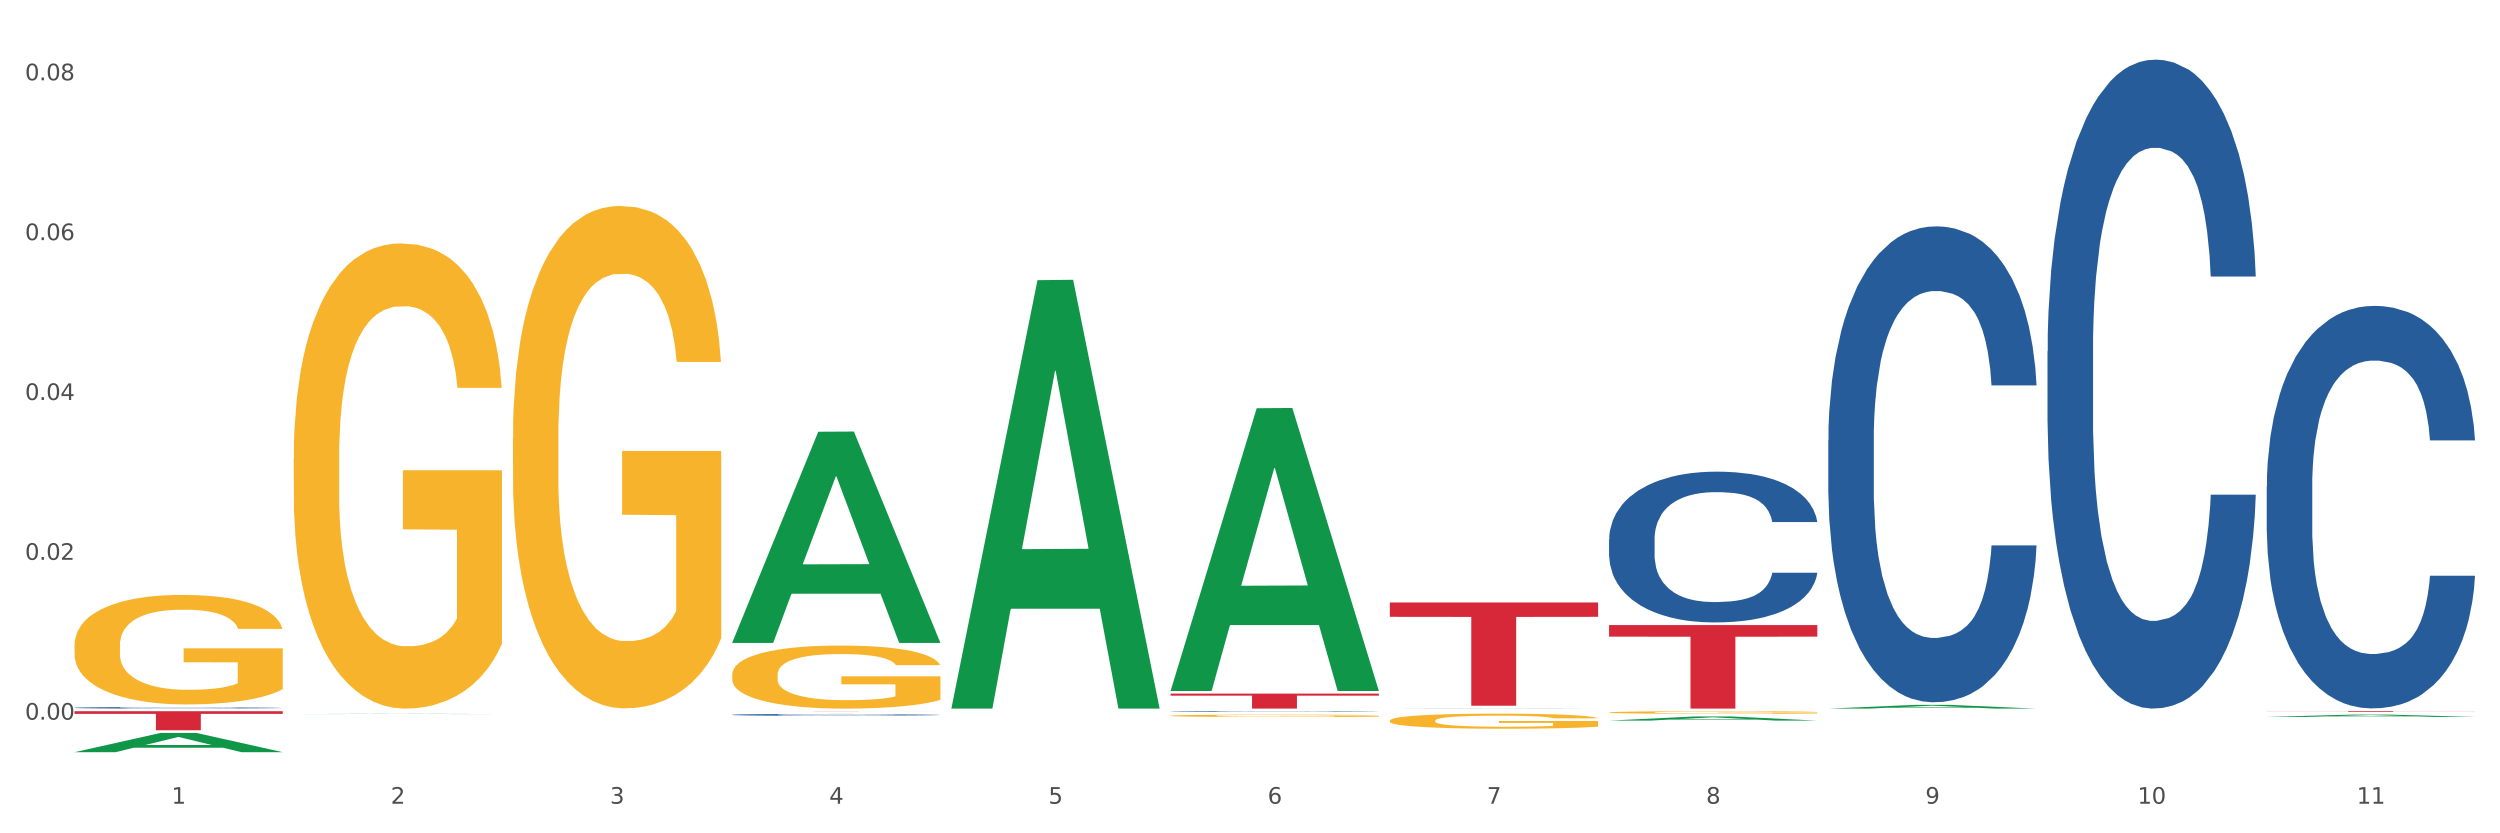 <?xml version="1.0" encoding="utf-8" standalone="no"?>
<!DOCTYPE svg PUBLIC "-//W3C//DTD SVG 1.1//EN"
  "http://www.w3.org/Graphics/SVG/1.1/DTD/svg11.dtd">
<svg xmlns:xlink="http://www.w3.org/1999/xlink" width="1080pt" height="360pt" viewBox="0 0 1080 360" xmlns="http://www.w3.org/2000/svg" version="1.1">
 <rect x="0" y="0" width="1080" height="360" fill="#333333" stroke="none"/>
 <defs>
  <style type="text/css">*{stroke-linejoin: round; stroke-linecap: butt}</style>
 </defs>
 <g id="figure_1">
  <g id="patch_1">
   <path d="M 0 360 
L 1080 360 
L 1080 0 
L 0 0 
z
" style="fill: #ffffff; stroke: #ffffff; stroke-linejoin: miter"/>
  </g>
  <g id="axes_1">
   <g id="matplotlib.axis_1">
    <g id="xtick_1">
     <g id="text_1">
      <!-- 1 -->
      <g style="fill: #4d4d4d" transform="translate(74.106 347.204) scale(0.096 -0.096)">
       <defs>
        <path id="DejaVuSans-31" d="M 794 531 
L 1825 531 
L 1825 4091 
L 703 3866 
L 703 4441 
L 1819 4666 
L 2450 4666 
L 2450 531 
L 3481 531 
L 3481 0 
L 794 0 
L 794 531 
z
" transform="scale(0.016)"/>
       </defs>
       <use xlink:href="#DejaVuSans-31"/>
      </g>
     </g>
    </g>
    <g id="xtick_2">
     <g id="text_2">
      <!-- 2 -->
      <g style="fill: #4d4d4d" transform="translate(168.812 347.204) scale(0.096 -0.096)">
       <defs>
        <path id="DejaVuSans-32" d="M 1228 531 
L 3431 531 
L 3431 0 
L 469 0 
L 469 531 
Q 828 903 1448 1529 
Q 2069 2156 2228 2338 
Q 2531 2678 2651 2914 
Q 2772 3150 2772 3378 
Q 2772 3750 2511 3984 
Q 2250 4219 1831 4219 
Q 1534 4219 1204 4116 
Q 875 4013 500 3803 
L 500 4441 
Q 881 4594 1212 4672 
Q 1544 4750 1819 4750 
Q 2544 4750 2975 4387 
Q 3406 4025 3406 3419 
Q 3406 3131 3298 2873 
Q 3191 2616 2906 2266 
Q 2828 2175 2409 1742 
Q 1991 1309 1228 531 
z
" transform="scale(0.016)"/>
       </defs>
       <use xlink:href="#DejaVuSans-32"/>
      </g>
     </g>
    </g>
    <g id="xtick_3">
     <g id="text_3">
      <!-- 3 -->
      <g style="fill: #4d4d4d" transform="translate(263.517 347.204) scale(0.096 -0.096)">
       <defs>
        <path id="DejaVuSans-33" d="M 2597 2516 
Q 3050 2419 3304 2112 
Q 3559 1806 3559 1356 
Q 3559 666 3084 287 
Q 2609 -91 1734 -91 
Q 1441 -91 1130 -33 
Q 819 25 488 141 
L 488 750 
Q 750 597 1062 519 
Q 1375 441 1716 441 
Q 2309 441 2620 675 
Q 2931 909 2931 1356 
Q 2931 1769 2642 2001 
Q 2353 2234 1838 2234 
L 1294 2234 
L 1294 2753 
L 1863 2753 
Q 2328 2753 2575 2939 
Q 2822 3125 2822 3475 
Q 2822 3834 2567 4026 
Q 2313 4219 1838 4219 
Q 1578 4219 1281 4162 
Q 984 4106 628 3988 
L 628 4550 
Q 988 4650 1302 4700 
Q 1616 4750 1894 4750 
Q 2613 4750 3031 4423 
Q 3450 4097 3450 3541 
Q 3450 3153 3228 2886 
Q 3006 2619 2597 2516 
z
" transform="scale(0.016)"/>
       </defs>
       <use xlink:href="#DejaVuSans-33"/>
      </g>
     </g>
    </g>
    <g id="xtick_4">
     <g id="text_4">
      <!-- 4 -->
      <g style="fill: #4d4d4d" transform="translate(358.223 347.204) scale(0.096 -0.096)">
       <defs>
        <path id="DejaVuSans-34" d="M 2419 4116 
L 825 1625 
L 2419 1625 
L 2419 4116 
z
M 2253 4666 
L 3047 4666 
L 3047 1625 
L 3713 1625 
L 3713 1100 
L 3047 1100 
L 3047 0 
L 2419 0 
L 2419 1100 
L 313 1100 
L 313 1709 
L 2253 4666 
z
" transform="scale(0.016)"/>
       </defs>
       <use xlink:href="#DejaVuSans-34"/>
      </g>
     </g>
    </g>
    <g id="xtick_5">
     <g id="text_5">
      <!-- 5 -->
      <g style="fill: #4d4d4d" transform="translate(452.928 347.204) scale(0.096 -0.096)">
       <defs>
        <path id="DejaVuSans-35" d="M 691 4666 
L 3169 4666 
L 3169 4134 
L 1269 4134 
L 1269 2991 
Q 1406 3038 1543 3061 
Q 1681 3084 1819 3084 
Q 2600 3084 3056 2656 
Q 3513 2228 3513 1497 
Q 3513 744 3044 326 
Q 2575 -91 1722 -91 
Q 1428 -91 1123 -41 
Q 819 9 494 109 
L 494 744 
Q 775 591 1075 516 
Q 1375 441 1709 441 
Q 2250 441 2565 725 
Q 2881 1009 2881 1497 
Q 2881 1984 2565 2268 
Q 2250 2553 1709 2553 
Q 1456 2553 1204 2497 
Q 953 2441 691 2322 
L 691 4666 
z
" transform="scale(0.016)"/>
       </defs>
       <use xlink:href="#DejaVuSans-35"/>
      </g>
     </g>
    </g>
    <g id="xtick_6">
     <g id="text_6">
      <!-- 6 -->
      <g style="fill: #4d4d4d" transform="translate(547.634 347.204) scale(0.096 -0.096)">
       <defs>
        <path id="DejaVuSans-36" d="M 2113 2584 
Q 1688 2584 1439 2293 
Q 1191 2003 1191 1497 
Q 1191 994 1439 701 
Q 1688 409 2113 409 
Q 2538 409 2786 701 
Q 3034 994 3034 1497 
Q 3034 2003 2786 2293 
Q 2538 2584 2113 2584 
z
M 3366 4563 
L 3366 3988 
Q 3128 4100 2886 4159 
Q 2644 4219 2406 4219 
Q 1781 4219 1451 3797 
Q 1122 3375 1075 2522 
Q 1259 2794 1537 2939 
Q 1816 3084 2150 3084 
Q 2853 3084 3261 2657 
Q 3669 2231 3669 1497 
Q 3669 778 3244 343 
Q 2819 -91 2113 -91 
Q 1303 -91 875 529 
Q 447 1150 447 2328 
Q 447 3434 972 4092 
Q 1497 4750 2381 4750 
Q 2619 4750 2861 4703 
Q 3103 4656 3366 4563 
z
" transform="scale(0.016)"/>
       </defs>
       <use xlink:href="#DejaVuSans-36"/>
      </g>
     </g>
    </g>
    <g id="xtick_7">
     <g id="text_7">
      <!-- 7 -->
      <g style="fill: #4d4d4d" transform="translate(642.339 347.204) scale(0.096 -0.096)">
       <defs>
        <path id="DejaVuSans-37" d="M 525 4666 
L 3525 4666 
L 3525 4397 
L 1831 0 
L 1172 0 
L 2766 4134 
L 525 4134 
L 525 4666 
z
" transform="scale(0.016)"/>
       </defs>
       <use xlink:href="#DejaVuSans-37"/>
      </g>
     </g>
    </g>
    <g id="xtick_8">
     <g id="text_8">
      <!-- 8 -->
      <g style="fill: #4d4d4d" transform="translate(737.044 347.204) scale(0.096 -0.096)">
       <defs>
        <path id="DejaVuSans-38" d="M 2034 2216 
Q 1584 2216 1326 1975 
Q 1069 1734 1069 1313 
Q 1069 891 1326 650 
Q 1584 409 2034 409 
Q 2484 409 2743 651 
Q 3003 894 3003 1313 
Q 3003 1734 2745 1975 
Q 2488 2216 2034 2216 
z
M 1403 2484 
Q 997 2584 770 2862 
Q 544 3141 544 3541 
Q 544 4100 942 4425 
Q 1341 4750 2034 4750 
Q 2731 4750 3128 4425 
Q 3525 4100 3525 3541 
Q 3525 3141 3298 2862 
Q 3072 2584 2669 2484 
Q 3125 2378 3379 2068 
Q 3634 1759 3634 1313 
Q 3634 634 3220 271 
Q 2806 -91 2034 -91 
Q 1263 -91 848 271 
Q 434 634 434 1313 
Q 434 1759 690 2068 
Q 947 2378 1403 2484 
z
M 1172 3481 
Q 1172 3119 1398 2916 
Q 1625 2713 2034 2713 
Q 2441 2713 2670 2916 
Q 2900 3119 2900 3481 
Q 2900 3844 2670 4047 
Q 2441 4250 2034 4250 
Q 1625 4250 1398 4047 
Q 1172 3844 1172 3481 
z
" transform="scale(0.016)"/>
       </defs>
       <use xlink:href="#DejaVuSans-38"/>
      </g>
     </g>
    </g>
    <g id="xtick_9">
     <g id="text_9">
      <!-- 9 -->
      <g style="fill: #4d4d4d" transform="translate(831.75 347.204) scale(0.096 -0.096)">
       <defs>
        <path id="DejaVuSans-39" d="M 703 97 
L 703 672 
Q 941 559 1184 500 
Q 1428 441 1663 441 
Q 2288 441 2617 861 
Q 2947 1281 2994 2138 
Q 2813 1869 2534 1725 
Q 2256 1581 1919 1581 
Q 1219 1581 811 2004 
Q 403 2428 403 3163 
Q 403 3881 828 4315 
Q 1253 4750 1959 4750 
Q 2769 4750 3195 4129 
Q 3622 3509 3622 2328 
Q 3622 1225 3098 567 
Q 2575 -91 1691 -91 
Q 1453 -91 1209 -44 
Q 966 3 703 97 
z
M 1959 2075 
Q 2384 2075 2632 2365 
Q 2881 2656 2881 3163 
Q 2881 3666 2632 3958 
Q 2384 4250 1959 4250 
Q 1534 4250 1286 3958 
Q 1038 3666 1038 3163 
Q 1038 2656 1286 2365 
Q 1534 2075 1959 2075 
z
" transform="scale(0.016)"/>
       </defs>
       <use xlink:href="#DejaVuSans-39"/>
      </g>
     </g>
    </g>
    <g id="xtick_10">
     <g id="text_10">
      <!-- 10 -->
      <g style="fill: #4d4d4d" transform="translate(923.401 347.204) scale(0.096 -0.096)">
       <defs>
        <path id="DejaVuSans-30" d="M 2034 4250 
Q 1547 4250 1301 3770 
Q 1056 3291 1056 2328 
Q 1056 1369 1301 889 
Q 1547 409 2034 409 
Q 2525 409 2770 889 
Q 3016 1369 3016 2328 
Q 3016 3291 2770 3770 
Q 2525 4250 2034 4250 
z
M 2034 4750 
Q 2819 4750 3233 4129 
Q 3647 3509 3647 2328 
Q 3647 1150 3233 529 
Q 2819 -91 2034 -91 
Q 1250 -91 836 529 
Q 422 1150 422 2328 
Q 422 3509 836 4129 
Q 1250 4750 2034 4750 
z
" transform="scale(0.016)"/>
       </defs>
       <use xlink:href="#DejaVuSans-31"/>
       <use xlink:href="#DejaVuSans-30" transform="translate(63.623 0)"/>
      </g>
     </g>
    </g>
    <g id="xtick_11">
     <g id="text_11">
      <!-- 11 -->
      <g style="fill: #4d4d4d" transform="translate(1018.107 347.204) scale(0.096 -0.096)">
       <use xlink:href="#DejaVuSans-31"/>
       <use xlink:href="#DejaVuSans-31" transform="translate(63.623 0)"/>
      </g>
     </g>
    </g>
    <g id="xtick_12"/>
    <g id="xtick_13"/>
    <g id="xtick_14"/>
    <g id="xtick_15"/>
    <g id="xtick_16"/>
    <g id="xtick_17"/>
    <g id="xtick_18"/>
    <g id="xtick_19"/>
    <g id="xtick_20"/>
    <g id="xtick_21"/>
   </g>
   <g id="matplotlib.axis_2">
    <g id="ytick_1">
     <g id="text_12">
      <!-- 0.00 -->
      <g style="fill: #4d4d4d" transform="translate(10.8 310.895) scale(0.096 -0.096)">
       <defs>
        <path id="DejaVuSans-2e" d="M 684 794 
L 1344 794 
L 1344 0 
L 684 0 
L 684 794 
z
" transform="scale(0.016)"/>
       </defs>
       <use xlink:href="#DejaVuSans-30"/>
       <use xlink:href="#DejaVuSans-2e" transform="translate(63.623 0)"/>
       <use xlink:href="#DejaVuSans-30" transform="translate(95.41 0)"/>
       <use xlink:href="#DejaVuSans-30" transform="translate(159.033 0)"/>
      </g>
     </g>
    </g>
    <g id="ytick_2">
     <g id="text_13">
      <!-- 0.02 -->
      <g style="fill: #4d4d4d" transform="translate(10.8 241.844) scale(0.096 -0.096)">
       <use xlink:href="#DejaVuSans-30"/>
       <use xlink:href="#DejaVuSans-2e" transform="translate(63.623 0)"/>
       <use xlink:href="#DejaVuSans-30" transform="translate(95.41 0)"/>
       <use xlink:href="#DejaVuSans-32" transform="translate(159.033 0)"/>
      </g>
     </g>
    </g>
    <g id="ytick_3">
     <g id="text_14">
      <!-- 0.04 -->
      <g style="fill: #4d4d4d" transform="translate(10.8 172.793) scale(0.096 -0.096)">
       <use xlink:href="#DejaVuSans-30"/>
       <use xlink:href="#DejaVuSans-2e" transform="translate(63.623 0)"/>
       <use xlink:href="#DejaVuSans-30" transform="translate(95.41 0)"/>
       <use xlink:href="#DejaVuSans-34" transform="translate(159.033 0)"/>
      </g>
     </g>
    </g>
    <g id="ytick_4">
     <g id="text_15">
      <!-- 0.06 -->
      <g style="fill: #4d4d4d" transform="translate(10.8 103.742) scale(0.096 -0.096)">
       <use xlink:href="#DejaVuSans-30"/>
       <use xlink:href="#DejaVuSans-2e" transform="translate(63.623 0)"/>
       <use xlink:href="#DejaVuSans-30" transform="translate(95.41 0)"/>
       <use xlink:href="#DejaVuSans-36" transform="translate(159.033 0)"/>
      </g>
     </g>
    </g>
    <g id="ytick_5">
     <g id="text_16">
      <!-- 0.08 -->
      <g style="fill: #4d4d4d" transform="translate(10.8 34.691) scale(0.096 -0.096)">
       <use xlink:href="#DejaVuSans-30"/>
       <use xlink:href="#DejaVuSans-2e" transform="translate(63.623 0)"/>
       <use xlink:href="#DejaVuSans-30" transform="translate(95.41 0)"/>
       <use xlink:href="#DejaVuSans-38" transform="translate(159.033 0)"/>
      </g>
     </g>
    </g>
    <g id="ytick_6"/>
    <g id="ytick_7"/>
    <g id="ytick_8"/>
    <g id="ytick_9"/>
   </g>
   <g id="PolyCollection_1">
    <path d="M 32.175 324.934 
L 32.268 324.926 
L 69.369 316.621 
L 84.766 316.613 
L 122.145 324.95 
L 104.337 324.95 
L 96.267 323.008 
L 57.96 323.008 
L 57.682 323.039 
L 49.891 324.95 
L 32.175 324.95 
L 32.175 324.934 
L 62.783 321.85 
L 91.444 321.842 
L 77.253 318.39 
L 77.067 318.374 
L 76.882 318.398 
L 62.691 321.842 
L 62.783 321.85 
L 32.175 324.934 
z
" clip-path="url(#pef2715c41f)" style="fill: #109648"/>
    <path d="M 600.408 260.269 
L 690.378 260.269 
L 690.378 266.468 
L 654.987 266.51 
L 654.987 304.874 
L 635.586 304.874 
L 635.586 266.51 
L 600.408 266.468 
L 600.408 260.311 
L 600.408 260.269 
z
" clip-path="url(#pef2715c41f)" style="fill: #d62839"/>
    <path d="M 32.175 278.875 
L 32.281 278.831 
L 32.281 277.276 
L 32.494 275.936 
L 33.556 272.695 
L 35.149 270.016 
L 36.318 268.59 
L 37.486 267.424 
L 38.867 266.257 
L 40.567 265.047 
L 43.647 263.275 
L 45.559 262.368 
L 47.896 261.417 
L 52.145 260.034 
L 55.225 259.257 
L 58.412 258.608 
L 63.617 257.831 
L 67.016 257.485 
L 70.627 257.226 
L 74.983 257.053 
L 78.275 257.01 
L 85.499 257.139 
L 91.659 257.528 
L 94.634 257.831 
L 98.458 258.349 
L 100.476 258.695 
L 103.769 259.386 
L 107.168 260.294 
L 109.505 261.071 
L 113.01 262.541 
L 115.666 264.01 
L 118.109 265.825 
L 119.383 267.078 
L 120.339 268.245 
L 121.189 269.584 
L 122.039 271.701 
L 102.919 271.701 
L 102.175 270.189 
L 101.007 268.763 
L 99.307 267.38 
L 97.82 266.516 
L 95.271 265.436 
L 92.934 264.744 
L 90.491 264.226 
L 87.517 263.794 
L 85.18 263.578 
L 81.887 263.405 
L 75.407 263.448 
L 71.052 263.794 
L 68.078 264.226 
L 66.166 264.615 
L 64.467 265.047 
L 62.555 265.652 
L 60.324 266.559 
L 58.731 267.38 
L 57.137 268.417 
L 55.863 269.454 
L 54.694 270.664 
L 53.738 271.961 
L 52.995 273.3 
L 52.357 274.942 
L 51.826 277.665 
L 51.826 283.585 
L 52.039 284.924 
L 52.57 286.696 
L 53.207 288.035 
L 54.269 289.634 
L 55.225 290.714 
L 57.031 292.27 
L 59.049 293.566 
L 60.643 294.387 
L 62.236 295.079 
L 64.998 296.029 
L 68.078 296.807 
L 70.734 297.283 
L 74.345 297.715 
L 76.788 297.888 
L 78.913 297.974 
L 84.118 297.974 
L 87.835 297.844 
L 91.978 297.542 
L 95.165 297.153 
L 97.82 296.678 
L 100.795 295.9 
L 102.707 295.165 
L 102.707 286.134 
L 79.338 286.091 
L 79.338 280.084 
L 122.145 280.084 
L 122.145 297.715 
L 120.339 298.622 
L 118.321 299.443 
L 116.197 300.178 
L 113.01 301.085 
L 109.186 301.949 
L 105.787 302.554 
L 102.175 303.073 
L 97.927 303.548 
L 92.403 303.98 
L 89.004 304.153 
L 84.755 304.283 
L 79.763 304.326 
L 75.407 304.24 
L 71.159 304.024 
L 66.697 303.635 
L 62.342 303.073 
L 59.049 302.511 
L 55.756 301.82 
L 52.251 300.912 
L 49.489 300.048 
L 47.365 299.27 
L 45.028 298.276 
L 42.479 296.98 
L 40.567 295.813 
L 38.867 294.603 
L 37.061 293.048 
L 35.787 291.708 
L 34.512 290.023 
L 33.768 288.77 
L 32.919 286.825 
L 32.281 284.103 
L 32.175 278.875 
z
" clip-path="url(#pef2715c41f)" style="fill: #f7b32b"/>
    <path d="M 316.291 307.248 
L 406.262 307.248 
L 406.262 307.256 
L 370.871 307.256 
L 370.871 307.306 
L 351.469 307.306 
L 351.469 307.256 
L 316.291 307.256 
L 316.291 307.248 
L 316.291 307.248 
z
" clip-path="url(#pef2715c41f)" style="fill: #d62839"/>
    <path d="M 32.175 307.248 
L 122.145 307.248 
L 122.145 308.393 
L 86.754 308.401 
L 86.754 315.487 
L 67.353 315.487 
L 67.353 308.401 
L 32.175 308.393 
L 32.175 307.256 
L 32.175 307.248 
z
" clip-path="url(#pef2715c41f)" style="fill: #d62839"/>
    <path d="M 32.175 305.753 
L 32.281 305.752 
L 32.281 305.735 
L 32.6 305.712 
L 33.77 305.669 
L 35.259 305.637 
L 37.811 305.599 
L 39.194 305.583 
L 41.002 305.565 
L 44.724 305.536 
L 48.978 305.512 
L 51.956 305.498 
L 54.189 305.49 
L 59.187 305.475 
L 62.059 305.468 
L 65.036 305.462 
L 67.589 305.459 
L 71.843 305.454 
L 75.246 305.453 
L 79.181 305.452 
L 82.477 305.453 
L 86.838 305.455 
L 93.219 305.462 
L 95.665 305.467 
L 98.961 305.474 
L 102.365 305.484 
L 105.13 305.494 
L 108.32 305.508 
L 111.617 305.526 
L 114.807 305.549 
L 117.041 305.571 
L 118.848 305.593 
L 120.444 305.621 
L 121.613 305.651 
L 122.145 305.676 
L 102.684 305.676 
L 102.152 305.653 
L 101.088 305.629 
L 100.025 305.612 
L 98.855 305.599 
L 97.047 305.584 
L 95.452 305.574 
L 92.793 305.562 
L 90.347 305.555 
L 88.327 305.551 
L 85.881 305.547 
L 80.67 305.543 
L 76.947 305.543 
L 74.608 305.544 
L 71.736 305.547 
L 69.29 305.552 
L 66.419 305.559 
L 64.186 305.567 
L 61.952 305.577 
L 60.676 305.585 
L 58.762 305.598 
L 57.486 305.609 
L 55.784 305.628 
L 54.827 305.642 
L 53.126 305.677 
L 52.381 305.702 
L 52.062 305.72 
L 51.849 305.74 
L 51.849 305.835 
L 52.487 305.878 
L 53.019 305.896 
L 53.87 305.917 
L 55.465 305.944 
L 57.805 305.97 
L 60.251 305.989 
L 62.271 306.001 
L 64.186 306.01 
L 66.1 306.016 
L 68.44 306.022 
L 70.354 306.026 
L 73.225 306.03 
L 76.628 306.032 
L 79.287 306.032 
L 84.711 306.028 
L 87.157 306.025 
L 89.496 306.021 
L 92.049 306.014 
L 94.069 306.007 
L 95.239 306.002 
L 97.153 305.99 
L 98.642 305.978 
L 99.919 305.964 
L 100.769 305.951 
L 101.726 305.933 
L 102.471 305.912 
L 102.684 305.901 
L 122.145 305.901 
L 121.72 305.923 
L 120.975 305.945 
L 119.487 305.973 
L 118.317 305.99 
L 116.509 306.01 
L 114.595 306.027 
L 111.936 306.046 
L 109.49 306.06 
L 106.937 306.073 
L 104.172 306.084 
L 99.174 306.099 
L 97.366 306.103 
L 93.538 306.111 
L 90.56 306.115 
L 86.2 306.119 
L 81.733 306.122 
L 77.054 306.122 
L 72.906 306.121 
L 68.333 306.117 
L 65.462 306.114 
L 62.271 306.108 
L 58.549 306.099 
L 55.04 306.089 
L 51.743 306.077 
L 48.659 306.063 
L 45.788 306.047 
L 42.065 306.021 
L 39.3 305.995 
L 37.28 305.971 
L 35.897 305.951 
L 34.515 305.925 
L 33.77 305.907 
L 32.6 305.864 
L 32.175 305.825 
L 32.175 305.753 
z
" clip-path="url(#pef2715c41f)" style="fill: #255c99"/>
    <path d="M 316.291 308.784 
L 316.398 308.783 
L 316.398 308.763 
L 316.717 308.736 
L 317.887 308.686 
L 319.376 308.648 
L 321.928 308.604 
L 323.31 308.585 
L 325.118 308.564 
L 328.84 308.531 
L 333.094 308.502 
L 336.072 308.486 
L 338.305 308.476 
L 343.304 308.458 
L 346.175 308.451 
L 349.153 308.444 
L 351.705 308.44 
L 355.959 308.435 
L 359.362 308.433 
L 363.297 308.432 
L 366.594 308.433 
L 370.954 308.435 
L 377.335 308.444 
L 379.781 308.449 
L 383.078 308.458 
L 386.481 308.469 
L 389.246 308.481 
L 392.436 308.497 
L 395.733 308.518 
L 398.924 308.546 
L 401.157 308.571 
L 402.965 308.597 
L 404.56 308.629 
L 405.73 308.664 
L 406.262 308.694 
L 386.8 308.694 
L 386.268 308.667 
L 385.205 308.639 
L 384.141 308.619 
L 382.971 308.604 
L 381.164 308.586 
L 379.568 308.574 
L 376.91 308.561 
L 374.464 308.552 
L 372.443 308.547 
L 369.997 308.543 
L 364.786 308.538 
L 361.064 308.538 
L 358.724 308.54 
L 355.853 308.544 
L 353.407 308.549 
L 350.535 308.557 
L 348.302 308.566 
L 346.069 308.579 
L 344.793 308.587 
L 342.878 308.603 
L 341.602 308.616 
L 339.901 308.638 
L 338.944 308.654 
L 337.242 308.694 
L 336.498 308.724 
L 336.178 308.745 
L 335.966 308.768 
L 335.966 308.88 
L 336.604 308.93 
L 337.136 308.951 
L 337.986 308.976 
L 339.582 309.007 
L 341.921 309.038 
L 344.367 309.06 
L 346.388 309.074 
L 348.302 309.084 
L 350.216 309.091 
L 352.556 309.099 
L 354.47 309.103 
L 357.342 309.107 
L 360.745 309.109 
L 363.403 309.109 
L 368.827 309.106 
L 371.273 309.102 
L 373.613 309.097 
L 376.165 309.089 
L 378.186 309.081 
L 379.356 309.074 
L 381.27 309.061 
L 382.759 309.046 
L 384.035 309.03 
L 384.886 309.016 
L 385.843 308.994 
L 386.587 308.97 
L 386.8 308.957 
L 406.262 308.957 
L 405.836 308.983 
L 405.092 309.008 
L 403.603 309.041 
L 402.433 309.061 
L 400.625 309.084 
L 398.711 309.104 
L 396.052 309.126 
L 393.606 309.143 
L 391.054 309.157 
L 388.289 309.17 
L 383.291 309.188 
L 381.483 309.193 
L 377.654 309.202 
L 374.676 309.207 
L 370.316 309.212 
L 365.849 309.214 
L 361.17 309.215 
L 357.023 309.214 
L 352.45 309.209 
L 349.578 309.205 
L 346.388 309.199 
L 342.666 309.189 
L 339.156 309.177 
L 335.859 309.162 
L 332.775 309.146 
L 329.904 309.127 
L 326.182 309.096 
L 323.417 309.066 
L 321.396 309.038 
L 320.014 309.015 
L 318.631 308.985 
L 317.887 308.964 
L 316.717 308.914 
L 316.291 308.868 
L 316.291 308.784 
z
" clip-path="url(#pef2715c41f)" style="fill: #255c99"/>
    <path d="M 505.702 307.403 
L 505.809 307.403 
L 505.809 307.394 
L 506.128 307.382 
L 507.298 307.36 
L 508.786 307.343 
L 511.339 307.324 
L 512.721 307.315 
L 514.529 307.306 
L 518.251 307.292 
L 522.505 307.279 
L 525.483 307.272 
L 527.716 307.268 
L 532.715 307.26 
L 535.586 307.256 
L 538.564 307.253 
L 541.116 307.252 
L 545.37 307.249 
L 548.773 307.248 
L 552.708 307.248 
L 556.005 307.248 
L 560.365 307.25 
L 566.746 307.253 
L 569.192 307.256 
L 572.489 307.259 
L 575.892 307.264 
L 578.657 307.269 
L 581.847 307.277 
L 585.144 307.286 
L 588.335 307.298 
L 590.568 307.309 
L 592.376 307.321 
L 593.971 307.335 
L 595.141 307.35 
L 595.673 307.363 
L 576.211 307.363 
L 575.679 307.352 
L 574.616 307.339 
L 573.552 307.331 
L 572.382 307.324 
L 570.575 307.316 
L 568.979 307.311 
L 566.321 307.305 
L 563.875 307.301 
L 561.854 307.299 
L 559.408 307.297 
L 554.197 307.295 
L 550.475 307.295 
L 548.135 307.296 
L 545.264 307.297 
L 542.818 307.299 
L 539.946 307.303 
L 537.713 307.307 
L 535.48 307.313 
L 534.204 307.316 
L 532.289 307.323 
L 531.013 307.329 
L 529.312 307.339 
L 528.354 307.346 
L 526.653 307.364 
L 525.908 307.377 
L 525.589 307.386 
L 525.377 307.396 
L 525.377 307.445 
L 526.015 307.467 
L 526.547 307.477 
L 527.397 307.487 
L 528.993 307.501 
L 531.332 307.515 
L 533.778 307.524 
L 535.799 307.53 
L 537.713 307.535 
L 539.627 307.538 
L 541.967 307.541 
L 543.881 307.543 
L 546.753 307.545 
L 550.156 307.546 
L 552.814 307.546 
L 558.238 307.545 
L 560.684 307.543 
L 563.024 307.541 
L 565.576 307.537 
L 567.597 307.534 
L 568.767 307.531 
L 570.681 307.525 
L 572.17 307.518 
L 573.446 307.511 
L 574.297 307.505 
L 575.254 307.495 
L 575.998 307.485 
L 576.211 307.479 
L 595.673 307.479 
L 595.247 307.49 
L 594.503 307.501 
L 593.014 307.516 
L 591.844 307.525 
L 590.036 307.535 
L 588.122 307.544 
L 585.463 307.554 
L 583.017 307.561 
L 580.465 307.567 
L 577.7 307.573 
L 572.701 307.581 
L 570.894 307.583 
L 567.065 307.587 
L 564.087 307.589 
L 559.727 307.591 
L 555.26 307.592 
L 550.581 307.593 
L 546.434 307.592 
L 541.861 307.59 
L 538.989 307.588 
L 535.799 307.585 
L 532.077 307.581 
L 528.567 307.576 
L 525.27 307.569 
L 522.186 307.562 
L 519.315 307.554 
L 515.593 307.54 
L 512.828 307.527 
L 510.807 307.515 
L 509.425 307.505 
L 508.042 307.491 
L 507.298 307.482 
L 506.128 307.46 
L 505.702 307.44 
L 505.702 307.403 
z
" clip-path="url(#pef2715c41f)" style="fill: #255c99"/>
    <path d="M 695.113 233.021 
L 695.22 232.962 
L 695.22 231.296 
L 695.539 229.035 
L 696.709 224.871 
L 698.197 221.718 
L 700.75 218.029 
L 702.132 216.483 
L 703.94 214.757 
L 707.662 211.961 
L 711.916 209.582 
L 714.894 208.273 
L 717.127 207.44 
L 722.126 205.953 
L 724.997 205.298 
L 727.975 204.763 
L 730.527 204.406 
L 734.781 203.989 
L 738.184 203.811 
L 742.119 203.751 
L 745.416 203.811 
L 749.776 204.049 
L 756.157 204.763 
L 758.603 205.179 
L 761.9 205.893 
L 765.303 206.845 
L 768.068 207.797 
L 771.258 209.165 
L 774.555 210.95 
L 777.746 213.211 
L 779.979 215.293 
L 781.787 217.494 
L 783.382 220.171 
L 784.552 223.086 
L 785.084 225.525 
L 765.622 225.525 
L 765.09 223.324 
L 764.027 220.945 
L 762.963 219.338 
L 761.793 218.029 
L 759.985 216.542 
L 758.39 215.59 
L 755.732 214.46 
L 753.286 213.746 
L 751.265 213.33 
L 748.819 212.973 
L 743.608 212.616 
L 739.886 212.616 
L 737.546 212.735 
L 734.675 213.032 
L 732.229 213.449 
L 729.357 214.162 
L 727.124 214.936 
L 724.891 215.947 
L 723.615 216.661 
L 721.7 217.97 
L 720.424 219.041 
L 718.723 220.885 
L 717.765 222.194 
L 716.064 225.585 
L 715.319 228.084 
L 715 229.809 
L 714.788 231.713 
L 714.788 240.993 
L 715.426 245.158 
L 715.958 246.942 
L 716.808 248.965 
L 718.404 251.583 
L 720.743 254.141 
L 723.189 255.985 
L 725.21 257.116 
L 727.124 257.948 
L 729.038 258.603 
L 731.378 259.198 
L 733.292 259.555 
L 736.164 259.912 
L 739.567 260.09 
L 742.225 260.09 
L 747.649 259.793 
L 750.095 259.495 
L 752.435 259.079 
L 754.987 258.424 
L 757.008 257.71 
L 758.178 257.175 
L 760.092 256.045 
L 761.581 254.855 
L 762.857 253.487 
L 763.708 252.297 
L 764.665 250.512 
L 765.409 248.489 
L 765.622 247.418 
L 785.084 247.418 
L 784.658 249.56 
L 783.914 251.642 
L 782.425 254.438 
L 781.255 256.045 
L 779.447 258.008 
L 777.533 259.674 
L 774.874 261.518 
L 772.428 262.886 
L 769.876 264.076 
L 767.111 265.147 
L 762.112 266.634 
L 760.305 267.051 
L 756.476 267.765 
L 753.498 268.181 
L 749.138 268.597 
L 744.671 268.835 
L 739.992 268.895 
L 735.845 268.776 
L 731.272 268.419 
L 728.4 268.062 
L 725.21 267.527 
L 721.488 266.694 
L 717.978 265.682 
L 714.681 264.492 
L 711.597 263.124 
L 708.726 261.577 
L 705.004 259.019 
L 702.239 256.521 
L 700.218 254.2 
L 698.836 252.237 
L 697.453 249.739 
L 696.709 248.013 
L 695.539 243.849 
L 695.113 239.982 
L 695.113 233.021 
z
" clip-path="url(#pef2715c41f)" style="fill: #255c99"/>
    <path d="M 789.819 190.163 
L 789.925 189.976 
L 789.925 184.718 
L 790.244 177.583 
L 791.414 164.44 
L 792.903 154.489 
L 795.455 142.848 
L 796.838 137.966 
L 798.646 132.521 
L 802.368 123.696 
L 806.622 116.185 
L 809.6 112.055 
L 811.833 109.426 
L 816.831 104.732 
L 819.703 102.667 
L 822.68 100.977 
L 825.233 99.85 
L 829.487 98.536 
L 832.89 97.973 
L 836.825 97.785 
L 840.121 97.973 
L 844.482 98.724 
L 850.862 100.977 
L 853.308 102.291 
L 856.605 104.544 
L 860.008 107.548 
L 862.773 110.553 
L 865.964 114.871 
L 869.261 120.504 
L 872.451 127.639 
L 874.684 134.211 
L 876.492 141.158 
L 878.087 149.607 
L 879.257 158.807 
L 879.789 166.505 
L 860.327 166.505 
L 859.796 159.558 
L 858.732 152.048 
L 857.669 146.978 
L 856.499 142.848 
L 854.691 138.154 
L 853.096 135.149 
L 850.437 131.582 
L 847.991 129.329 
L 845.97 128.014 
L 843.524 126.888 
L 838.313 125.761 
L 834.591 125.761 
L 832.252 126.137 
L 829.38 127.076 
L 826.934 128.39 
L 824.063 130.643 
L 821.83 133.084 
L 819.596 136.276 
L 818.32 138.529 
L 816.406 142.66 
L 815.13 146.039 
L 813.428 151.86 
L 812.471 155.991 
L 810.769 166.693 
L 810.025 174.579 
L 809.706 180.024 
L 809.493 186.033 
L 809.493 215.323 
L 810.131 228.467 
L 810.663 234.099 
L 811.514 240.483 
L 813.109 248.745 
L 815.449 256.818 
L 817.895 262.639 
L 819.915 266.206 
L 821.83 268.835 
L 823.744 270.9 
L 826.083 272.778 
L 827.998 273.905 
L 830.869 275.031 
L 834.272 275.594 
L 836.931 275.594 
L 842.355 274.656 
L 844.801 273.717 
L 847.14 272.403 
L 849.693 270.337 
L 851.713 268.084 
L 852.883 266.394 
L 854.797 262.827 
L 856.286 259.072 
L 857.562 254.753 
L 858.413 250.998 
L 859.37 245.365 
L 860.115 238.981 
L 860.327 235.601 
L 879.789 235.601 
L 879.364 242.361 
L 878.619 248.932 
L 877.13 257.757 
L 875.961 262.827 
L 874.153 269.023 
L 872.238 274.28 
L 869.58 280.101 
L 867.134 284.419 
L 864.581 288.174 
L 861.816 291.554 
L 856.818 296.248 
L 855.01 297.563 
L 851.181 299.816 
L 848.204 301.13 
L 843.843 302.444 
L 839.377 303.195 
L 834.698 303.383 
L 830.55 303.008 
L 825.977 301.881 
L 823.106 300.754 
L 819.915 299.065 
L 816.193 296.436 
L 812.684 293.244 
L 809.387 289.489 
L 806.303 285.17 
L 803.431 280.289 
L 799.709 272.215 
L 796.944 264.329 
L 794.924 257.006 
L 793.541 250.81 
L 792.158 242.924 
L 791.414 237.479 
L 790.244 224.336 
L 789.819 212.131 
L 789.819 190.163 
z
" clip-path="url(#pef2715c41f)" style="fill: #255c99"/>
    <path d="M 884.524 151.725 
L 884.631 151.469 
L 884.631 144.3 
L 884.95 134.571 
L 886.12 116.649 
L 887.608 103.08 
L 890.161 87.206 
L 891.543 80.549 
L 893.351 73.125 
L 897.073 61.091 
L 901.327 50.85 
L 904.305 45.218 
L 906.538 41.633 
L 911.537 35.233 
L 914.408 32.416 
L 917.386 30.112 
L 919.938 28.576 
L 924.192 26.784 
L 927.595 26.016 
L 931.53 25.759 
L 934.827 26.016 
L 939.187 27.04 
L 945.568 30.112 
L 948.014 31.904 
L 951.311 34.976 
L 954.714 39.073 
L 957.479 43.169 
L 960.669 49.058 
L 963.966 56.739 
L 967.157 66.468 
L 969.39 75.429 
L 971.198 84.902 
L 972.793 96.423 
L 973.963 108.969 
L 974.495 119.466 
L 955.033 119.466 
L 954.501 109.993 
L 953.438 99.752 
L 952.374 92.839 
L 951.204 87.206 
L 949.396 80.805 
L 947.801 76.709 
L 945.143 71.844 
L 942.697 68.772 
L 940.676 66.98 
L 938.23 65.444 
L 933.019 63.908 
L 929.297 63.908 
L 926.957 64.42 
L 924.086 65.7 
L 921.64 67.492 
L 918.768 70.564 
L 916.535 73.893 
L 914.302 78.245 
L 913.026 81.318 
L 911.111 86.95 
L 909.835 91.559 
L 908.134 99.495 
L 907.176 105.128 
L 905.475 119.722 
L 904.73 130.475 
L 904.411 137.9 
L 904.199 146.093 
L 904.199 186.033 
L 904.837 203.955 
L 905.368 211.636 
L 906.219 220.341 
L 907.814 231.606 
L 910.154 242.615 
L 912.6 250.552 
L 914.621 255.416 
L 916.535 259.001 
L 918.449 261.817 
L 920.789 264.377 
L 922.703 265.914 
L 925.575 267.45 
L 928.978 268.218 
L 931.636 268.218 
L 937.06 266.938 
L 939.506 265.657 
L 941.846 263.865 
L 944.398 261.049 
L 946.419 257.977 
L 947.589 255.672 
L 949.503 250.808 
L 950.992 245.687 
L 952.268 239.799 
L 953.119 234.678 
L 954.076 226.997 
L 954.82 218.292 
L 955.033 213.684 
L 974.495 213.684 
L 974.069 222.901 
L 973.325 231.862 
L 971.836 243.895 
L 970.666 250.808 
L 968.858 259.257 
L 966.944 266.426 
L 964.285 274.362 
L 961.839 280.251 
L 959.287 285.372 
L 956.522 289.98 
L 951.523 296.381 
L 949.715 298.173 
L 945.887 301.245 
L 942.909 303.038 
L 938.549 304.83 
L 934.082 305.854 
L 929.403 306.11 
L 925.256 305.598 
L 920.683 304.062 
L 917.811 302.525 
L 914.621 300.221 
L 910.899 296.637 
L 907.389 292.284 
L 904.092 287.164 
L 901.008 281.275 
L 898.137 274.618 
L 894.415 263.609 
L 891.65 252.856 
L 889.629 242.871 
L 888.246 234.422 
L 886.864 223.669 
L 886.12 216.244 
L 884.95 198.322 
L 884.524 181.68 
L 884.524 151.725 
z
" clip-path="url(#pef2715c41f)" style="fill: #255c99"/>
    <path d="M 979.23 210.275 
L 979.336 210.116 
L 979.336 205.669 
L 979.655 199.634 
L 980.825 188.518 
L 982.314 180.101 
L 984.866 170.254 
L 986.249 166.125 
L 988.057 161.52 
L 991.779 154.056 
L 996.033 147.703 
L 999.01 144.21 
L 1001.244 141.986 
L 1006.242 138.016 
L 1009.114 136.269 
L 1012.091 134.84 
L 1014.644 133.887 
L 1018.898 132.775 
L 1022.301 132.299 
L 1026.236 132.14 
L 1029.532 132.299 
L 1033.893 132.934 
L 1040.273 134.84 
L 1042.719 135.952 
L 1046.016 137.857 
L 1049.419 140.398 
L 1052.184 142.939 
L 1055.375 146.592 
L 1058.672 151.356 
L 1061.862 157.391 
L 1064.095 162.949 
L 1065.903 168.825 
L 1067.498 175.972 
L 1068.668 183.753 
L 1069.2 190.265 
L 1049.738 190.265 
L 1049.207 184.389 
L 1048.143 178.036 
L 1047.08 173.748 
L 1045.91 170.254 
L 1044.102 166.284 
L 1042.507 163.743 
L 1039.848 160.726 
L 1037.402 158.82 
L 1035.381 157.709 
L 1032.935 156.756 
L 1027.724 155.803 
L 1024.002 155.803 
L 1021.663 156.12 
L 1018.791 156.914 
L 1016.345 158.026 
L 1013.474 159.932 
L 1011.24 161.996 
L 1009.007 164.696 
L 1007.731 166.602 
L 1005.817 170.096 
L 1004.541 172.954 
L 1002.839 177.877 
L 1001.882 181.371 
L 1000.18 190.423 
L 999.436 197.093 
L 999.117 201.699 
L 998.904 206.781 
L 998.904 231.555 
L 999.542 242.672 
L 1000.074 247.436 
L 1000.925 252.836 
L 1002.52 259.823 
L 1004.86 266.652 
L 1007.306 271.575 
L 1009.326 274.592 
L 1011.24 276.816 
L 1013.155 278.563 
L 1015.494 280.151 
L 1017.409 281.104 
L 1020.28 282.057 
L 1023.683 282.533 
L 1026.342 282.533 
L 1031.766 281.739 
L 1034.212 280.945 
L 1036.551 279.833 
L 1039.104 278.086 
L 1041.124 276.181 
L 1042.294 274.751 
L 1044.208 271.734 
L 1045.697 268.558 
L 1046.973 264.905 
L 1047.824 261.729 
L 1048.781 256.965 
L 1049.526 251.565 
L 1049.738 248.706 
L 1069.2 248.706 
L 1068.775 254.424 
L 1068.03 259.982 
L 1066.541 267.446 
L 1065.371 271.734 
L 1063.564 276.975 
L 1061.649 281.421 
L 1058.991 286.344 
L 1056.545 289.997 
L 1053.992 293.173 
L 1051.227 296.032 
L 1046.229 300.002 
L 1044.421 301.114 
L 1040.592 303.019 
L 1037.615 304.131 
L 1033.254 305.243 
L 1028.788 305.878 
L 1024.109 306.037 
L 1019.961 305.719 
L 1015.388 304.766 
L 1012.517 303.813 
L 1009.326 302.384 
L 1005.604 300.161 
L 1002.095 297.461 
L 998.798 294.285 
L 995.714 290.632 
L 992.842 286.503 
L 989.12 279.674 
L 986.355 273.004 
L 984.334 266.811 
L 982.952 261.57 
L 981.569 254.9 
L 980.825 250.295 
L 979.655 239.178 
L 979.23 228.855 
L 979.23 210.275 
z
" clip-path="url(#pef2715c41f)" style="fill: #255c99"/>
    <path d="M 695.113 307.768 
L 695.22 307.767 
L 695.22 307.73 
L 695.432 307.698 
L 696.494 307.621 
L 698.088 307.557 
L 699.256 307.523 
L 700.424 307.496 
L 701.805 307.468 
L 703.505 307.439 
L 706.585 307.397 
L 708.497 307.375 
L 710.834 307.353 
L 715.083 307.32 
L 718.164 307.301 
L 721.35 307.286 
L 726.555 307.268 
L 729.954 307.259 
L 733.566 307.253 
L 737.921 307.249 
L 741.214 307.248 
L 748.437 307.251 
L 754.598 307.26 
L 757.572 307.268 
L 761.396 307.28 
L 763.414 307.288 
L 766.707 307.305 
L 770.106 307.326 
L 772.443 307.345 
L 775.948 307.38 
L 778.604 307.414 
L 781.047 307.458 
L 782.322 307.487 
L 783.278 307.515 
L 784.128 307.547 
L 784.977 307.597 
L 765.857 307.597 
L 765.114 307.561 
L 763.945 307.527 
L 762.246 307.495 
L 760.759 307.474 
L 758.209 307.448 
L 755.872 307.432 
L 753.429 307.42 
L 750.455 307.409 
L 748.118 307.404 
L 744.825 307.4 
L 738.346 307.401 
L 733.991 307.409 
L 731.016 307.42 
L 729.104 307.429 
L 727.405 307.439 
L 725.493 307.453 
L 723.262 307.475 
L 721.669 307.495 
L 720.076 307.519 
L 718.801 307.544 
L 717.632 307.573 
L 716.676 307.603 
L 715.933 307.635 
L 715.296 307.674 
L 714.764 307.739 
L 714.764 307.88 
L 714.977 307.912 
L 715.508 307.954 
L 716.145 307.985 
L 717.208 308.023 
L 718.164 308.049 
L 719.969 308.086 
L 721.988 308.117 
L 723.581 308.136 
L 725.174 308.153 
L 727.936 308.175 
L 731.016 308.194 
L 733.672 308.205 
L 737.284 308.216 
L 739.727 308.22 
L 741.851 308.222 
L 747.056 308.222 
L 750.774 308.219 
L 754.916 308.211 
L 758.103 308.202 
L 760.759 308.191 
L 763.733 308.172 
L 765.645 308.155 
L 765.645 307.94 
L 742.276 307.939 
L 742.276 307.797 
L 785.084 307.797 
L 785.084 308.216 
L 783.278 308.237 
L 781.26 308.257 
L 779.135 308.274 
L 775.948 308.296 
L 772.124 308.316 
L 768.725 308.331 
L 765.114 308.343 
L 760.865 308.354 
L 755.341 308.364 
L 751.942 308.369 
L 747.693 308.372 
L 742.701 308.373 
L 738.346 308.371 
L 734.097 308.365 
L 729.636 308.356 
L 725.28 308.343 
L 721.988 308.33 
L 718.695 308.313 
L 715.189 308.292 
L 712.428 308.271 
L 710.303 308.253 
L 707.966 308.229 
L 705.417 308.198 
L 703.505 308.17 
L 701.805 308.142 
L 700 308.105 
L 698.725 308.073 
L 697.45 308.033 
L 696.707 308.003 
L 695.857 307.957 
L 695.22 307.892 
L 695.113 307.768 
z
" clip-path="url(#pef2715c41f)" style="fill: #f7b32b"/>
    <path d="M 600.408 311.308 
L 600.514 311.302 
L 600.514 311.088 
L 600.727 310.903 
L 601.789 310.457 
L 603.382 310.088 
L 604.551 309.891 
L 605.719 309.73 
L 607.1 309.57 
L 608.799 309.403 
L 611.88 309.159 
L 613.792 309.034 
L 616.129 308.903 
L 620.378 308.713 
L 623.458 308.606 
L 626.645 308.516 
L 631.85 308.409 
L 635.249 308.361 
L 638.86 308.326 
L 643.215 308.302 
L 646.508 308.296 
L 653.731 308.314 
L 659.892 308.367 
L 662.867 308.409 
L 666.691 308.481 
L 668.709 308.528 
L 672.002 308.623 
L 675.401 308.748 
L 677.738 308.856 
L 681.243 309.058 
L 683.899 309.26 
L 686.342 309.51 
L 687.616 309.683 
L 688.572 309.844 
L 689.422 310.028 
L 690.272 310.32 
L 671.152 310.32 
L 670.408 310.111 
L 669.24 309.915 
L 667.54 309.725 
L 666.053 309.605 
L 663.504 309.457 
L 661.167 309.361 
L 658.724 309.29 
L 655.75 309.23 
L 653.413 309.201 
L 650.12 309.177 
L 643.64 309.183 
L 639.285 309.23 
L 636.311 309.29 
L 634.399 309.344 
L 632.699 309.403 
L 630.787 309.486 
L 628.557 309.611 
L 626.963 309.725 
L 625.37 309.867 
L 624.095 310.01 
L 622.927 310.177 
L 621.971 310.355 
L 621.227 310.54 
L 620.59 310.766 
L 620.059 311.141 
L 620.059 311.957 
L 620.271 312.141 
L 620.803 312.385 
L 621.44 312.57 
L 622.502 312.79 
L 623.458 312.939 
L 625.264 313.153 
L 627.282 313.332 
L 628.875 313.445 
L 630.469 313.54 
L 633.231 313.671 
L 636.311 313.778 
L 638.967 313.843 
L 642.578 313.903 
L 645.021 313.927 
L 647.146 313.939 
L 652.351 313.939 
L 656.068 313.921 
L 660.211 313.879 
L 663.398 313.826 
L 666.053 313.76 
L 669.027 313.653 
L 670.939 313.552 
L 670.939 312.308 
L 647.571 312.302 
L 647.571 311.474 
L 690.378 311.474 
L 690.378 313.903 
L 688.572 314.028 
L 686.554 314.141 
L 684.43 314.242 
L 681.243 314.367 
L 677.419 314.486 
L 674.02 314.57 
L 670.408 314.641 
L 666.159 314.707 
L 660.636 314.766 
L 657.237 314.79 
L 652.988 314.808 
L 647.995 314.814 
L 643.64 314.802 
L 639.391 314.772 
L 634.93 314.718 
L 630.575 314.641 
L 627.282 314.564 
L 623.989 314.468 
L 620.484 314.343 
L 617.722 314.224 
L 615.598 314.117 
L 613.261 313.98 
L 610.711 313.802 
L 608.799 313.641 
L 607.1 313.474 
L 605.294 313.26 
L 604.019 313.076 
L 602.745 312.843 
L 602.001 312.671 
L 601.151 312.403 
L 600.514 312.028 
L 600.408 311.308 
z
" clip-path="url(#pef2715c41f)" style="fill: #f7b32b"/>
    <path d="M 505.702 309.19 
L 505.809 309.189 
L 505.809 309.156 
L 506.021 309.127 
L 507.083 309.057 
L 508.677 308.999 
L 509.845 308.968 
L 511.014 308.943 
L 512.394 308.918 
L 514.094 308.892 
L 517.174 308.854 
L 519.086 308.834 
L 521.423 308.814 
L 525.672 308.784 
L 528.753 308.767 
L 531.939 308.753 
L 537.144 308.736 
L 540.543 308.729 
L 544.155 308.723 
L 548.51 308.72 
L 551.803 308.719 
L 559.026 308.721 
L 565.187 308.73 
L 568.161 308.736 
L 571.985 308.748 
L 574.003 308.755 
L 577.296 308.77 
L 580.695 308.789 
L 583.032 308.806 
L 586.537 308.838 
L 589.193 308.87 
L 591.636 308.909 
L 592.911 308.936 
L 593.867 308.961 
L 594.717 308.99 
L 595.566 309.036 
L 576.446 309.036 
L 575.703 309.003 
L 574.534 308.972 
L 572.835 308.942 
L 571.348 308.924 
L 568.798 308.9 
L 566.461 308.885 
L 564.018 308.874 
L 561.044 308.865 
L 558.707 308.86 
L 555.414 308.857 
L 548.935 308.858 
L 544.58 308.865 
L 541.606 308.874 
L 539.694 308.883 
L 537.994 308.892 
L 536.082 308.905 
L 533.851 308.925 
L 532.258 308.942 
L 530.665 308.965 
L 529.39 308.987 
L 528.222 309.013 
L 527.266 309.041 
L 526.522 309.07 
L 525.885 309.105 
L 525.354 309.164 
L 525.354 309.292 
L 525.566 309.321 
L 526.097 309.359 
L 526.734 309.388 
L 527.797 309.422 
L 528.753 309.446 
L 530.558 309.479 
L 532.577 309.507 
L 534.17 309.525 
L 535.763 309.54 
L 538.525 309.56 
L 541.606 309.577 
L 544.261 309.587 
L 547.873 309.596 
L 550.316 309.6 
L 552.44 309.602 
L 557.645 309.602 
L 561.363 309.599 
L 565.505 309.593 
L 568.692 309.584 
L 571.348 309.574 
L 574.322 309.557 
L 576.234 309.542 
L 576.234 309.347 
L 552.865 309.346 
L 552.865 309.216 
L 595.673 309.216 
L 595.673 309.596 
L 593.867 309.616 
L 591.849 309.634 
L 589.724 309.65 
L 586.537 309.669 
L 582.713 309.688 
L 579.314 309.701 
L 575.703 309.712 
L 571.454 309.722 
L 565.93 309.732 
L 562.531 309.735 
L 558.282 309.738 
L 553.29 309.739 
L 548.935 309.737 
L 544.686 309.733 
L 540.225 309.724 
L 535.87 309.712 
L 532.577 309.7 
L 529.284 309.685 
L 525.778 309.665 
L 523.017 309.647 
L 520.892 309.63 
L 518.555 309.609 
L 516.006 309.581 
L 514.094 309.555 
L 512.394 309.529 
L 510.589 309.496 
L 509.314 309.467 
L 508.039 309.431 
L 507.296 309.404 
L 506.446 309.362 
L 505.809 309.303 
L 505.702 309.19 
z
" clip-path="url(#pef2715c41f)" style="fill: #f7b32b"/>
    <path d="M 316.291 291.47 
L 316.398 291.445 
L 316.398 290.55 
L 316.61 289.778 
L 317.672 287.913 
L 319.266 286.37 
L 320.434 285.55 
L 321.603 284.878 
L 322.983 284.206 
L 324.683 283.51 
L 327.763 282.49 
L 329.675 281.967 
L 332.012 281.42 
L 336.261 280.624 
L 339.342 280.176 
L 342.528 279.803 
L 347.733 279.355 
L 351.132 279.156 
L 354.744 279.007 
L 359.099 278.908 
L 362.392 278.883 
L 369.615 278.957 
L 375.776 279.181 
L 378.75 279.355 
L 382.574 279.654 
L 384.592 279.853 
L 387.885 280.251 
L 391.284 280.773 
L 393.621 281.221 
L 397.127 282.067 
L 399.782 282.913 
L 402.225 283.957 
L 403.5 284.679 
L 404.456 285.351 
L 405.306 286.122 
L 406.155 287.341 
L 387.035 287.341 
L 386.292 286.47 
L 385.123 285.649 
L 383.424 284.853 
L 381.937 284.355 
L 379.387 283.734 
L 377.051 283.336 
L 374.607 283.037 
L 371.633 282.788 
L 369.296 282.664 
L 366.003 282.564 
L 359.524 282.589 
L 355.169 282.788 
L 352.195 283.037 
L 350.283 283.261 
L 348.583 283.51 
L 346.671 283.858 
L 344.44 284.38 
L 342.847 284.853 
L 341.254 285.45 
L 339.979 286.047 
L 338.811 286.744 
L 337.855 287.49 
L 337.111 288.261 
L 336.474 289.206 
L 335.943 290.774 
L 335.943 294.182 
L 336.155 294.953 
L 336.686 295.973 
L 337.323 296.744 
L 338.386 297.664 
L 339.342 298.286 
L 341.147 299.182 
L 343.166 299.928 
L 344.759 300.401 
L 346.352 300.799 
L 349.114 301.346 
L 352.195 301.794 
L 354.85 302.067 
L 358.462 302.316 
L 360.905 302.416 
L 363.029 302.465 
L 368.234 302.465 
L 371.952 302.391 
L 376.095 302.217 
L 379.281 301.993 
L 381.937 301.719 
L 384.911 301.271 
L 386.823 300.848 
L 386.823 295.649 
L 363.454 295.624 
L 363.454 292.167 
L 406.262 292.167 
L 406.262 302.316 
L 404.456 302.838 
L 402.438 303.311 
L 400.313 303.734 
L 397.127 304.256 
L 393.303 304.754 
L 389.903 305.102 
L 386.292 305.401 
L 382.043 305.674 
L 376.519 305.923 
L 373.12 306.023 
L 368.871 306.097 
L 363.879 306.122 
L 359.524 306.072 
L 355.275 305.948 
L 350.814 305.724 
L 346.459 305.401 
L 343.166 305.077 
L 339.873 304.679 
L 336.367 304.157 
L 333.606 303.659 
L 331.481 303.212 
L 329.144 302.639 
L 326.595 301.893 
L 324.683 301.222 
L 322.983 300.525 
L 321.178 299.629 
L 319.903 298.858 
L 318.628 297.888 
L 317.885 297.167 
L 317.035 296.047 
L 316.398 294.48 
L 316.291 291.47 
z
" clip-path="url(#pef2715c41f)" style="fill: #f7b32b"/>
    <path d="M 221.586 189.258 
L 221.692 189.059 
L 221.692 181.923 
L 221.905 175.778 
L 222.967 160.911 
L 224.56 148.62 
L 225.729 142.079 
L 226.897 136.726 
L 228.278 131.374 
L 229.978 125.824 
L 233.058 117.696 
L 234.97 113.533 
L 237.307 109.172 
L 241.556 102.829 
L 244.636 99.261 
L 247.823 96.287 
L 253.028 92.719 
L 256.427 91.133 
L 260.038 89.944 
L 264.394 89.151 
L 267.686 88.953 
L 274.91 89.547 
L 281.07 91.331 
L 284.045 92.719 
L 287.869 95.098 
L 289.887 96.684 
L 293.18 99.855 
L 296.579 104.018 
L 298.916 107.586 
L 302.421 114.326 
L 305.077 121.066 
L 307.52 129.392 
L 308.794 135.14 
L 309.75 140.493 
L 310.6 146.638 
L 311.45 156.351 
L 292.33 156.351 
L 291.586 149.413 
L 290.418 142.872 
L 288.718 136.528 
L 287.231 132.563 
L 284.682 127.608 
L 282.345 124.436 
L 279.902 122.057 
L 276.928 120.075 
L 274.591 119.084 
L 271.298 118.291 
L 264.818 118.489 
L 260.463 120.075 
L 257.489 122.057 
L 255.577 123.841 
L 253.878 125.824 
L 251.966 128.599 
L 249.735 132.762 
L 248.142 136.528 
L 246.548 141.286 
L 245.274 146.043 
L 244.105 151.594 
L 243.149 157.541 
L 242.406 163.686 
L 241.768 171.219 
L 241.237 183.707 
L 241.237 210.865 
L 241.45 217.01 
L 241.981 225.138 
L 242.618 231.283 
L 243.68 238.617 
L 244.636 243.573 
L 246.442 250.709 
L 248.46 256.656 
L 250.054 260.423 
L 251.647 263.595 
L 254.409 267.956 
L 257.489 271.524 
L 260.145 273.704 
L 263.756 275.687 
L 266.199 276.48 
L 268.324 276.876 
L 273.529 276.876 
L 277.246 276.281 
L 281.389 274.894 
L 284.576 273.11 
L 287.231 270.929 
L 290.206 267.361 
L 292.118 263.991 
L 292.118 222.561 
L 268.749 222.362 
L 268.749 194.808 
L 311.556 194.808 
L 311.556 275.687 
L 309.75 279.85 
L 307.732 283.616 
L 305.608 286.986 
L 302.421 291.149 
L 298.597 295.113 
L 295.198 297.889 
L 291.586 300.267 
L 287.338 302.448 
L 281.814 304.43 
L 278.415 305.223 
L 274.166 305.818 
L 269.174 306.016 
L 264.818 305.62 
L 260.57 304.628 
L 256.108 302.844 
L 251.753 300.267 
L 248.46 297.69 
L 245.167 294.519 
L 241.662 290.356 
L 238.9 286.391 
L 236.776 282.823 
L 234.439 278.264 
L 231.89 272.317 
L 229.978 266.964 
L 228.278 261.414 
L 226.472 254.278 
L 225.198 248.132 
L 223.923 240.401 
L 223.179 234.653 
L 222.33 225.732 
L 221.692 213.244 
L 221.586 189.258 
z
" clip-path="url(#pef2715c41f)" style="fill: #f7b32b"/>
    <path d="M 126.88 198.017 
L 126.987 197.833 
L 126.987 191.226 
L 127.199 185.536 
L 128.261 171.771 
L 129.855 160.391 
L 131.023 154.335 
L 132.192 149.379 
L 133.572 144.423 
L 135.272 139.284 
L 138.352 131.759 
L 140.264 127.905 
L 142.601 123.867 
L 146.85 117.994 
L 149.931 114.69 
L 153.117 111.937 
L 158.322 108.633 
L 161.721 107.165 
L 165.333 106.063 
L 169.688 105.329 
L 172.981 105.146 
L 180.204 105.696 
L 186.365 107.348 
L 189.339 108.633 
L 193.163 110.836 
L 195.181 112.304 
L 198.474 115.24 
L 201.873 119.095 
L 204.21 122.399 
L 207.716 128.639 
L 210.371 134.879 
L 212.814 142.588 
L 214.089 147.911 
L 215.045 152.866 
L 215.895 158.556 
L 216.744 167.549 
L 197.624 167.549 
L 196.881 161.125 
L 195.712 155.069 
L 194.013 149.195 
L 192.526 145.525 
L 189.976 140.936 
L 187.64 137.999 
L 185.196 135.797 
L 182.222 133.962 
L 179.885 133.044 
L 176.592 132.31 
L 170.113 132.493 
L 165.758 133.962 
L 162.784 135.797 
L 160.872 137.449 
L 159.172 139.284 
L 157.26 141.854 
L 155.029 145.708 
L 153.436 149.195 
L 151.843 153.6 
L 150.568 158.005 
L 149.4 163.144 
L 148.444 168.651 
L 147.7 174.34 
L 147.063 181.315 
L 146.532 192.878 
L 146.532 218.023 
L 146.744 223.713 
L 147.275 231.238 
L 147.912 236.928 
L 148.975 243.719 
L 149.931 248.307 
L 151.736 254.914 
L 153.755 260.421 
L 155.348 263.908 
L 156.941 266.845 
L 159.703 270.882 
L 162.784 274.186 
L 165.439 276.205 
L 169.051 278.041 
L 171.494 278.775 
L 173.618 279.142 
L 178.823 279.142 
L 182.541 278.591 
L 186.684 277.306 
L 189.87 275.654 
L 192.526 273.636 
L 195.5 270.332 
L 197.412 267.212 
L 197.412 228.852 
L 174.043 228.668 
L 174.043 203.156 
L 216.851 203.156 
L 216.851 278.041 
L 215.045 281.895 
L 213.027 285.382 
L 210.902 288.502 
L 207.716 292.357 
L 203.892 296.027 
L 200.492 298.597 
L 196.881 300.799 
L 192.632 302.818 
L 187.108 304.654 
L 183.709 305.388 
L 179.46 305.939 
L 174.468 306.122 
L 170.113 305.755 
L 165.864 304.837 
L 161.403 303.185 
L 157.048 300.799 
L 153.755 298.413 
L 150.462 295.477 
L 146.956 291.622 
L 144.195 287.952 
L 142.07 284.648 
L 139.733 280.427 
L 137.184 274.92 
L 135.272 269.965 
L 133.572 264.826 
L 131.767 258.218 
L 130.492 252.528 
L 129.217 245.37 
L 128.474 240.048 
L 127.624 231.788 
L 126.987 220.225 
L 126.88 198.017 
z
" clip-path="url(#pef2715c41f)" style="fill: #f7b32b"/>
    <path d="M 695.113 270.021 
L 785.084 270.021 
L 785.084 275.038 
L 749.692 275.072 
L 749.692 306.122 
L 730.291 306.122 
L 730.291 275.072 
L 695.113 275.038 
L 695.113 270.055 
L 695.113 270.021 
z
" clip-path="url(#pef2715c41f)" style="fill: #d62839"/>
    <path d="M 979.23 307.248 
L 1069.2 307.248 
L 1069.2 307.293 
L 1033.809 307.293 
L 1033.809 307.571 
L 1014.408 307.571 
L 1014.408 307.293 
L 979.23 307.293 
L 979.23 307.248 
L 979.23 307.248 
z
" clip-path="url(#pef2715c41f)" style="fill: #d62839"/>
    <path d="M 505.702 299.629 
L 595.673 299.629 
L 595.673 300.532 
L 560.281 300.538 
L 560.281 306.122 
L 540.88 306.122 
L 540.88 300.538 
L 505.702 300.532 
L 505.702 299.635 
L 505.702 299.629 
z
" clip-path="url(#pef2715c41f)" style="fill: #d62839"/>
    <path d="M 695.113 311.297 
L 695.206 311.296 
L 732.307 309.5 
L 747.704 309.499 
L 785.084 311.301 
L 767.275 311.301 
L 759.206 310.881 
L 720.899 310.881 
L 720.62 310.888 
L 712.829 311.301 
L 695.113 311.301 
L 695.113 311.297 
L 725.722 310.631 
L 754.382 310.629 
L 740.191 309.883 
L 740.006 309.879 
L 739.82 309.884 
L 725.629 310.629 
L 725.722 310.631 
L 695.113 311.297 
z
" clip-path="url(#pef2715c41f)" style="fill: #109648"/>
    <path d="M 600.408 306.122 
L 600.501 306.122 
L 637.602 306 
L 652.999 306 
L 690.378 306.122 
L 672.57 306.122 
L 664.5 306.094 
L 626.193 306.094 
L 625.915 306.094 
L 618.124 306.122 
L 600.408 306.122 
L 600.408 306.122 
L 631.016 306.077 
L 659.677 306.076 
L 645.486 306.026 
L 645.3 306.025 
L 645.115 306.026 
L 630.924 306.076 
L 631.016 306.077 
L 600.408 306.122 
z
" clip-path="url(#pef2715c41f)" style="fill: #109648"/>
    <path d="M 505.702 298.274 
L 505.795 298.159 
L 542.896 176.351 
L 558.293 176.237 
L 595.673 298.503 
L 577.864 298.503 
L 569.795 270.032 
L 531.488 270.032 
L 531.209 270.491 
L 523.418 298.503 
L 505.702 298.503 
L 505.702 298.274 
L 536.311 253.041 
L 564.971 252.926 
L 550.78 202.297 
L 550.595 202.068 
L 550.409 202.412 
L 536.218 252.926 
L 536.311 253.041 
L 505.702 298.274 
z
" clip-path="url(#pef2715c41f)" style="fill: #109648"/>
    <path d="M 410.997 305.774 
L 411.09 305.6 
L 448.191 121.035 
L 463.588 120.861 
L 500.967 306.122 
L 483.159 306.122 
L 475.089 262.982 
L 436.782 262.982 
L 436.504 263.677 
L 428.713 306.122 
L 410.997 306.122 
L 410.997 305.774 
L 441.605 237.236 
L 470.266 237.063 
L 456.075 160.349 
L 455.889 160.001 
L 455.704 160.523 
L 441.513 237.063 
L 441.605 237.236 
L 410.997 305.774 
z
" clip-path="url(#pef2715c41f)" style="fill: #109648"/>
    <path d="M 316.291 277.585 
L 316.384 277.5 
L 353.485 186.508 
L 368.882 186.423 
L 406.262 277.757 
L 388.453 277.757 
L 380.384 256.488 
L 342.077 256.488 
L 341.798 256.831 
L 334.007 277.757 
L 316.291 277.757 
L 316.291 277.585 
L 346.9 243.796 
L 375.56 243.71 
L 361.369 205.89 
L 361.184 205.719 
L 360.998 205.976 
L 346.807 243.71 
L 346.9 243.796 
L 316.291 277.585 
z
" clip-path="url(#pef2715c41f)" style="fill: #109648"/>
    <path d="M 126.88 308.477 
L 126.973 308.477 
L 164.074 308.367 
L 179.471 308.367 
L 216.851 308.477 
L 199.042 308.477 
L 190.973 308.451 
L 152.666 308.451 
L 152.387 308.452 
L 144.596 308.477 
L 126.88 308.477 
L 126.88 308.477 
L 157.489 308.436 
L 186.15 308.436 
L 171.958 308.39 
L 171.773 308.39 
L 171.587 308.39 
L 157.396 308.436 
L 157.489 308.436 
L 126.88 308.477 
z
" clip-path="url(#pef2715c41f)" style="fill: #109648"/>
    <path d="M 979.23 309.705 
L 979.323 309.704 
L 1016.424 308.698 
L 1031.821 308.697 
L 1069.2 309.706 
L 1051.391 309.706 
L 1043.322 309.471 
L 1005.015 309.471 
L 1004.737 309.475 
L 996.946 309.706 
L 979.23 309.706 
L 979.23 309.705 
L 1009.838 309.331 
L 1038.499 309.33 
L 1024.308 308.912 
L 1024.122 308.91 
L 1023.937 308.913 
L 1009.745 309.33 
L 1009.838 309.331 
L 979.23 309.705 
z
" clip-path="url(#pef2715c41f)" style="fill: #109648"/>
    <path d="M 789.819 306.119 
L 789.912 306.118 
L 827.013 304.511 
L 842.41 304.509 
L 879.789 306.122 
L 861.981 306.122 
L 853.911 305.747 
L 815.604 305.747 
L 815.326 305.753 
L 807.535 306.122 
L 789.819 306.122 
L 789.819 306.119 
L 820.427 305.522 
L 849.088 305.521 
L 834.897 304.853 
L 834.711 304.85 
L 834.526 304.854 
L 820.335 305.521 
L 820.427 305.522 
L 789.819 306.119 
z
" clip-path="url(#pef2715c41f)" style="fill: #109648"/>
   </g>
  </g>
 </g>
 <defs>
  <clipPath id="pef2715c41f">
   <rect x="32.175" y="10.8" width="1037.025" height="329.109"/>
  </clipPath>
 </defs>
</svg>
